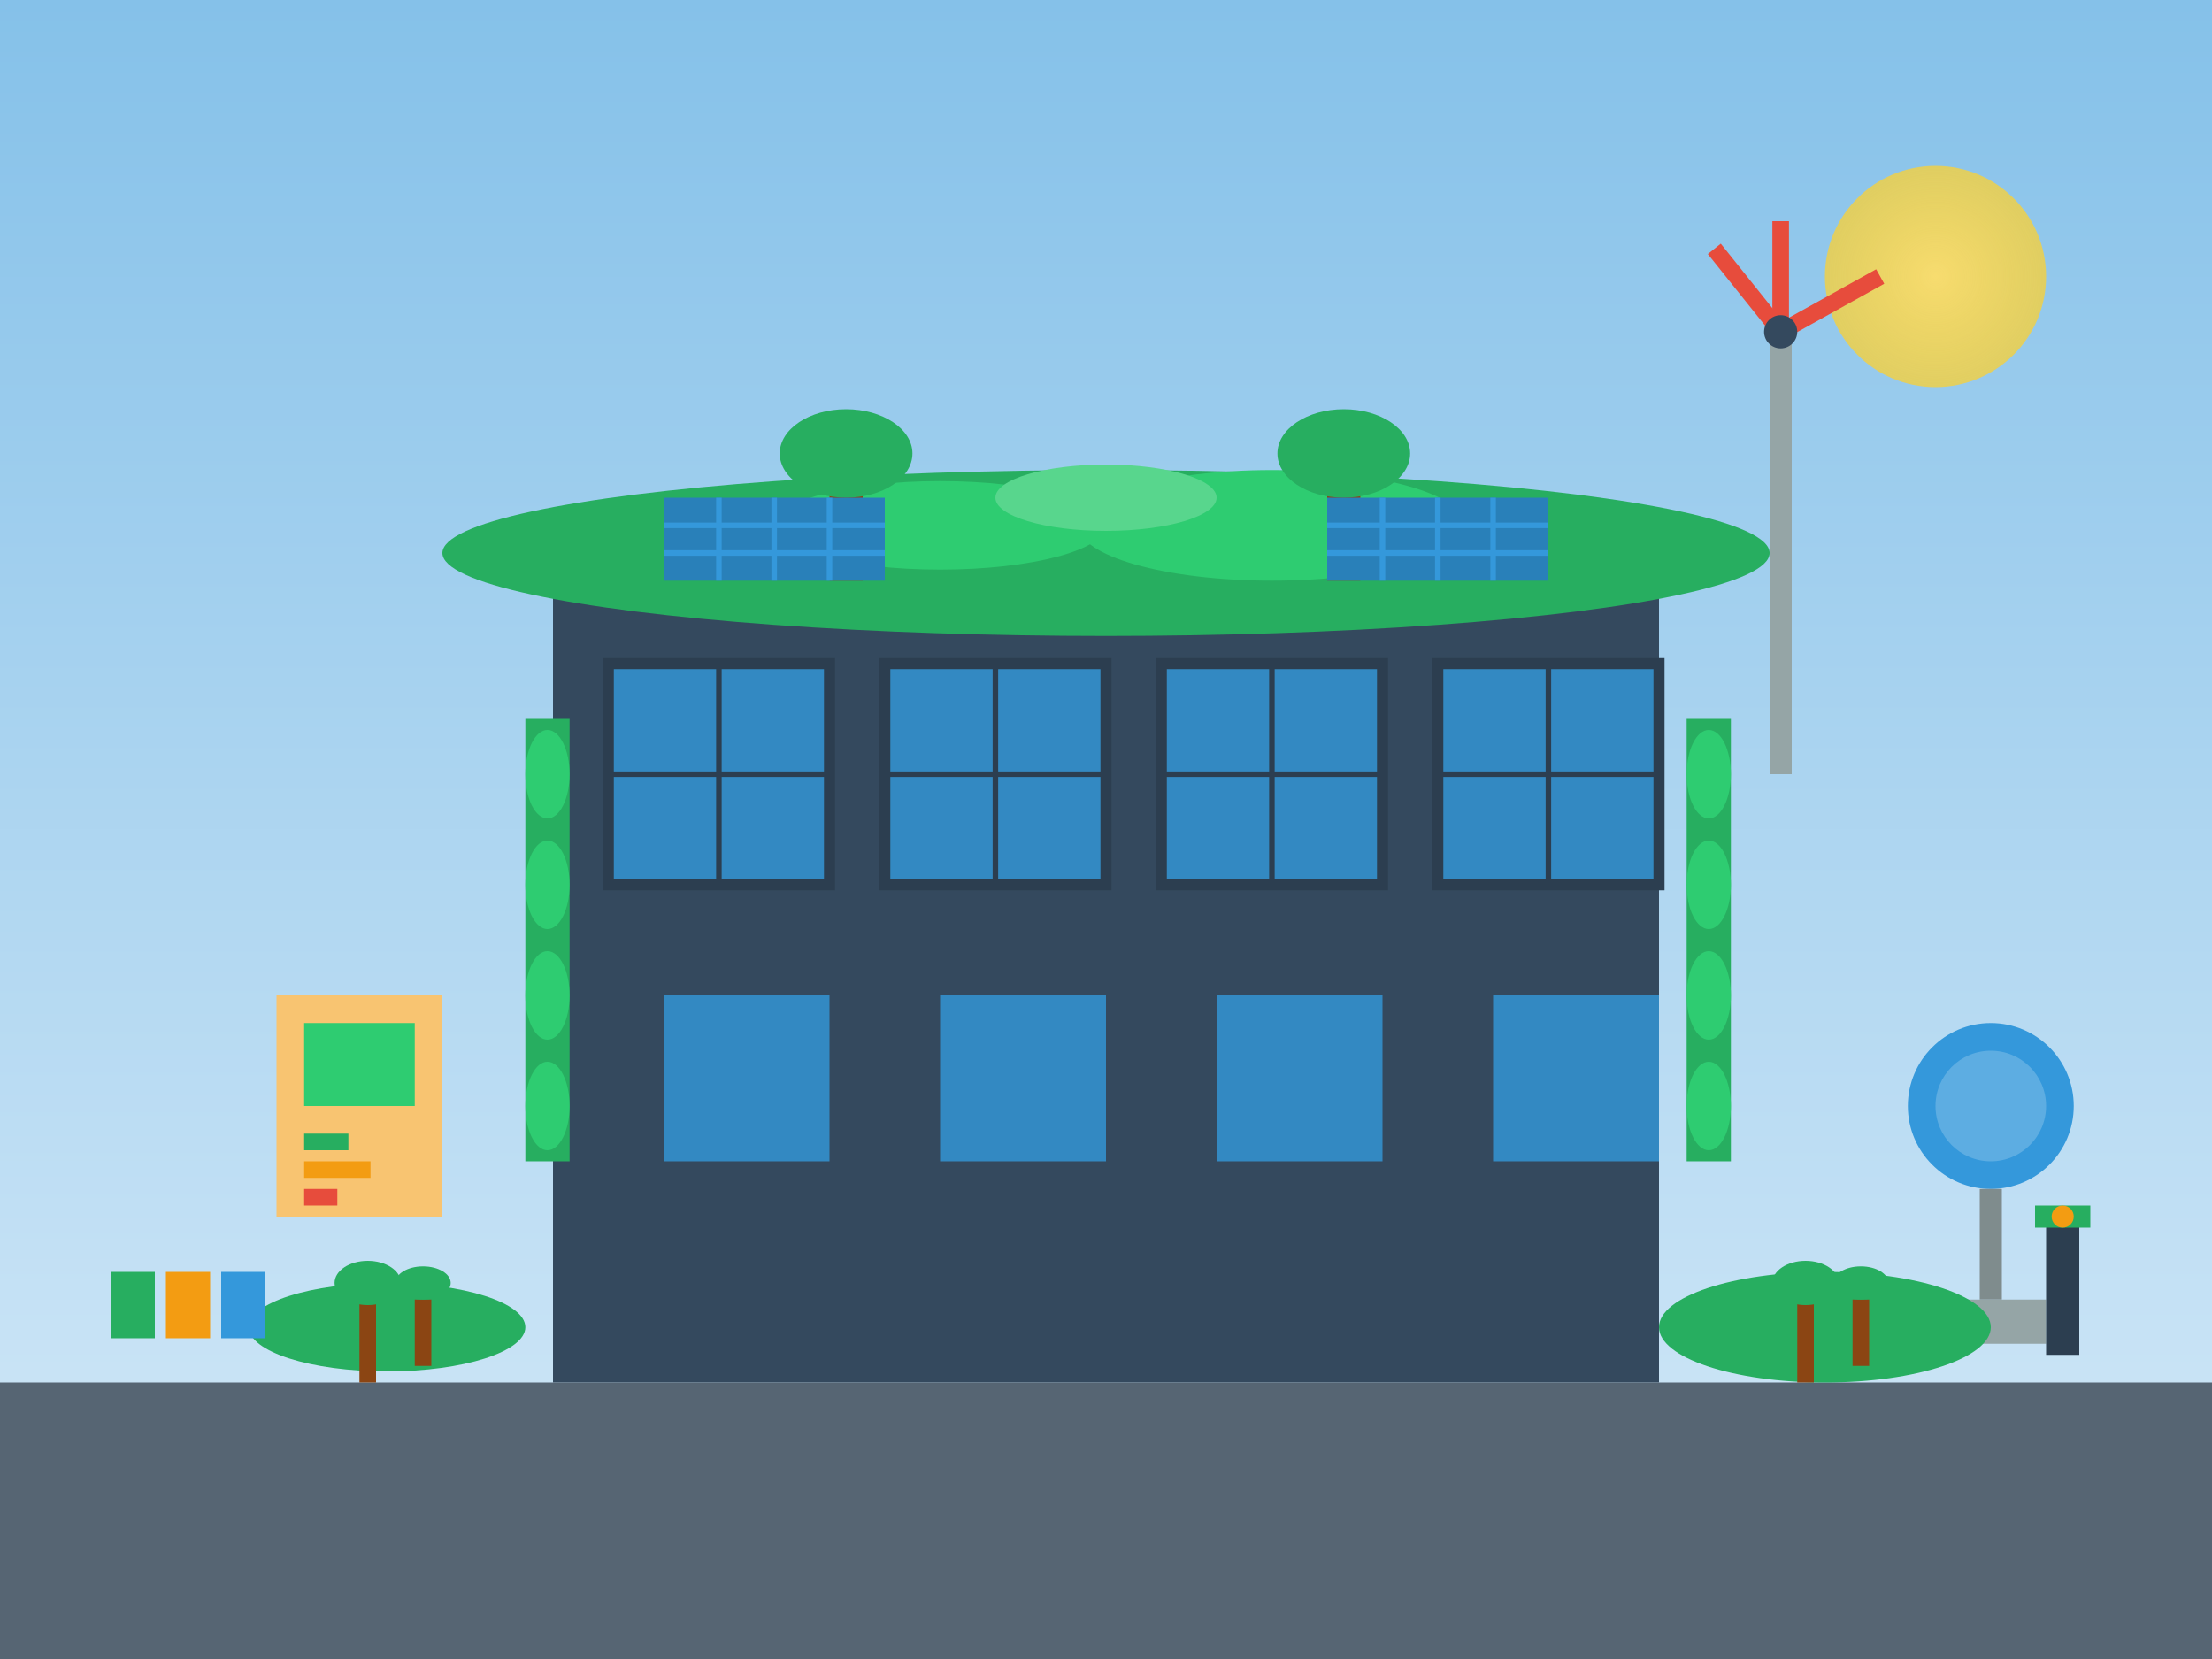 <svg xmlns="http://www.w3.org/2000/svg" width="400" height="300" viewBox="0 0 400 300">
    <defs>
        <linearGradient id="skyGreen" x1="0%" y1="0%" x2="0%" y2="100%">
            <stop offset="0%" style="stop-color:#85c1e9;stop-opacity:1" />
            <stop offset="100%" style="stop-color:#d6eaf8;stop-opacity:1" />
        </linearGradient>
        <radialGradient id="sunGreen" cx="50%" cy="50%" r="50%">
            <stop offset="0%" style="stop-color:#f7dc6f;stop-opacity:1" />
            <stop offset="100%" style="stop-color:#f4d03f;stop-opacity:0.8" />
        </radialGradient>
    </defs>
    
    <!-- Sky -->
    <rect width="400" height="300" fill="url(#skyGreen)"/>
    
    <!-- Sun -->
    <circle cx="350" cy="50" r="20" fill="url(#sunGreen)"/>
    
    <!-- Main eco-building -->
    <rect x="100" y="100" width="200" height="150" fill="#34495e"/>
    
    <!-- Green roof garden -->
    <ellipse cx="200" cy="100" rx="120" ry="15" fill="#27ae60"/>
    <ellipse cx="170" cy="95" rx="30" ry="8" fill="#2ecc71"/>
    <ellipse cx="230" cy="95" rx="35" ry="10" fill="#2ecc71"/>
    <ellipse cx="200" cy="90" rx="20" ry="6" fill="#58d68d"/>
    
    <!-- Trees on roof -->
    <rect x="150" y="85" width="6" height="20" fill="#8b4513"/>
    <ellipse cx="153" cy="82" rx="12" ry="8" fill="#27ae60"/>
    
    <rect x="240" y="85" width="6" height="20" fill="#8b4513"/>
    <ellipse cx="243" cy="82" rx="12" ry="8" fill="#27ae60"/>
    
    <!-- Solar panels -->
    <rect x="120" y="90" width="40" height="15" fill="#2980b9"/>
    <rect x="240" y="90" width="40" height="15" fill="#2980b9"/>
    
    <!-- Solar panel grid lines -->
    <line x1="130" y1="90" x2="130" y2="105" stroke="#3498db" stroke-width="1"/>
    <line x1="140" y1="90" x2="140" y2="105" stroke="#3498db" stroke-width="1"/>
    <line x1="150" y1="90" x2="150" y2="105" stroke="#3498db" stroke-width="1"/>
    <line x1="120" y1="95" x2="160" y2="95" stroke="#3498db" stroke-width="1"/>
    <line x1="120" y1="100" x2="160" y2="100" stroke="#3498db" stroke-width="1"/>
    
    <line x1="250" y1="90" x2="250" y2="105" stroke="#3498db" stroke-width="1"/>
    <line x1="260" y1="90" x2="260" y2="105" stroke="#3498db" stroke-width="1"/>
    <line x1="270" y1="90" x2="270" y2="105" stroke="#3498db" stroke-width="1"/>
    <line x1="240" y1="95" x2="280" y2="95" stroke="#3498db" stroke-width="1"/>
    <line x1="240" y1="100" x2="280" y2="100" stroke="#3498db" stroke-width="1"/>
    
    <!-- Large energy-efficient windows -->
    <rect x="110" y="120" width="40" height="40" fill="#3498db" opacity="0.8"/>
    <rect x="160" y="120" width="40" height="40" fill="#3498db" opacity="0.8"/>
    <rect x="210" y="120" width="40" height="40" fill="#3498db" opacity="0.8"/>
    <rect x="260" y="120" width="40" height="40" fill="#3498db" opacity="0.8"/>
    
    <!-- Window frames -->
    <rect x="110" y="120" width="40" height="40" fill="none" stroke="#2c3e50" stroke-width="2"/>
    <rect x="160" y="120" width="40" height="40" fill="none" stroke="#2c3e50" stroke-width="2"/>
    <rect x="210" y="120" width="40" height="40" fill="none" stroke="#2c3e50" stroke-width="2"/>
    <rect x="260" y="120" width="40" height="40" fill="none" stroke="#2c3e50" stroke-width="2"/>
    
    <line x1="130" y1="120" x2="130" y2="160" stroke="#2c3e50" stroke-width="1"/>
    <line x1="110" y1="140" x2="150" y2="140" stroke="#2c3e50" stroke-width="1"/>
    
    <line x1="180" y1="120" x2="180" y2="160" stroke="#2c3e50" stroke-width="1"/>
    <line x1="160" y1="140" x2="200" y2="140" stroke="#2c3e50" stroke-width="1"/>
    
    <line x1="230" y1="120" x2="230" y2="160" stroke="#2c3e50" stroke-width="1"/>
    <line x1="210" y1="140" x2="250" y2="140" stroke="#2c3e50" stroke-width="1"/>
    
    <line x1="280" y1="120" x2="280" y2="160" stroke="#2c3e50" stroke-width="1"/>
    <line x1="260" y1="140" x2="300" y2="140" stroke="#2c3e50" stroke-width="1"/>
    
    <!-- Lower floor windows -->
    <rect x="120" y="180" width="30" height="30" fill="#3498db" opacity="0.8"/>
    <rect x="170" y="180" width="30" height="30" fill="#3498db" opacity="0.8"/>
    <rect x="220" y="180" width="30" height="30" fill="#3498db" opacity="0.8"/>
    <rect x="270" y="180" width="30" height="30" fill="#3498db" opacity="0.8"/>
    
    <!-- Green facade elements -->
    <rect x="95" y="130" width="8" height="80" fill="#27ae60"/>
    <rect x="305" y="130" width="8" height="80" fill="#27ae60"/>
    
    <!-- Vertical gardens -->
    <ellipse cx="99" cy="140" rx="4" ry="8" fill="#2ecc71"/>
    <ellipse cx="99" cy="160" rx="4" ry="8" fill="#2ecc71"/>
    <ellipse cx="99" cy="180" rx="4" ry="8" fill="#2ecc71"/>
    <ellipse cx="99" cy="200" rx="4" ry="8" fill="#2ecc71"/>
    
    <ellipse cx="309" cy="140" rx="4" ry="8" fill="#2ecc71"/>
    <ellipse cx="309" cy="160" rx="4" ry="8" fill="#2ecc71"/>
    <ellipse cx="309" cy="180" rx="4" ry="8" fill="#2ecc71"/>
    <ellipse cx="309" cy="200" rx="4" ry="8" fill="#2ecc71"/>
    
    <!-- Wind turbine -->
    <rect x="320" y="60" width="4" height="80" fill="#95a5a6"/>
    <line x1="322" y1="60" x2="340" y2="50" stroke="#e74c3c" stroke-width="3"/>
    <line x1="322" y1="60" x2="310" y2="45" stroke="#e74c3c" stroke-width="3"/>
    <line x1="322" y1="60" x2="322" y2="40" stroke="#e74c3c" stroke-width="3"/>
    <circle cx="322" cy="60" r="3" fill="#34495e"/>
    
    <!-- Energy meter/display -->
    <rect x="50" y="180" width="30" height="40" fill="#f8c471"/>
    <rect x="55" y="185" width="20" height="15" fill="#2ecc71"/>
    <rect x="55" y="205" width="8" height="3" fill="#27ae60"/>
    <rect x="55" y="210" width="12" height="3" fill="#f39c12"/>
    <rect x="55" y="215" width="6" height="3" fill="#e74c3c"/>
    
    <!-- Rainwater collection -->
    <circle cx="360" cy="200" r="15" fill="#3498db"/>
    <circle cx="360" cy="200" r="10" fill="#5dade2"/>
    <rect x="358" y="215" width="4" height="20" fill="#7f8c8d"/>
    <rect x="350" y="235" width="20" height="8" fill="#95a5a6"/>
    
    <!-- Ground -->
    <rect x="0" y="250" width="400" height="50" fill="#566573"/>
    
    <!-- Landscaping -->
    <ellipse cx="70" cy="240" rx="25" ry="8" fill="#27ae60"/>
    <ellipse cx="330" cy="240" rx="30" ry="10" fill="#27ae60"/>
    
    <!-- Native plants -->
    <rect x="65" y="235" width="3" height="15" fill="#8b4513"/>
    <ellipse cx="66.5" cy="232" rx="6" ry="4" fill="#27ae60"/>
    
    <rect x="75" y="235" width="3" height="12" fill="#8b4513"/>
    <ellipse cx="76.5" cy="232" rx="5" ry="3" fill="#27ae60"/>
    
    <rect x="325" y="235" width="3" height="15" fill="#8b4513"/>
    <ellipse cx="326.5" cy="232" rx="6" ry="4" fill="#27ae60"/>
    
    <rect x="335" y="235" width="3" height="12" fill="#8b4513"/>
    <ellipse cx="336.5" cy="232" rx="5" ry="3" fill="#27ae60"/>
    
    <!-- Recycling bins -->
    <rect x="20" y="230" width="8" height="12" fill="#27ae60"/>
    <rect x="30" y="230" width="8" height="12" fill="#f39c12"/>
    <rect x="40" y="230" width="8" height="12" fill="#3498db"/>
    
    <!-- Electric car charging station -->
    <rect x="370" y="220" width="6" height="25" fill="#2c3e50"/>
    <rect x="368" y="218" width="10" height="4" fill="#27ae60"/>
    <circle cx="373" cy="220" r="2" fill="#f39c12"/>
</svg>
